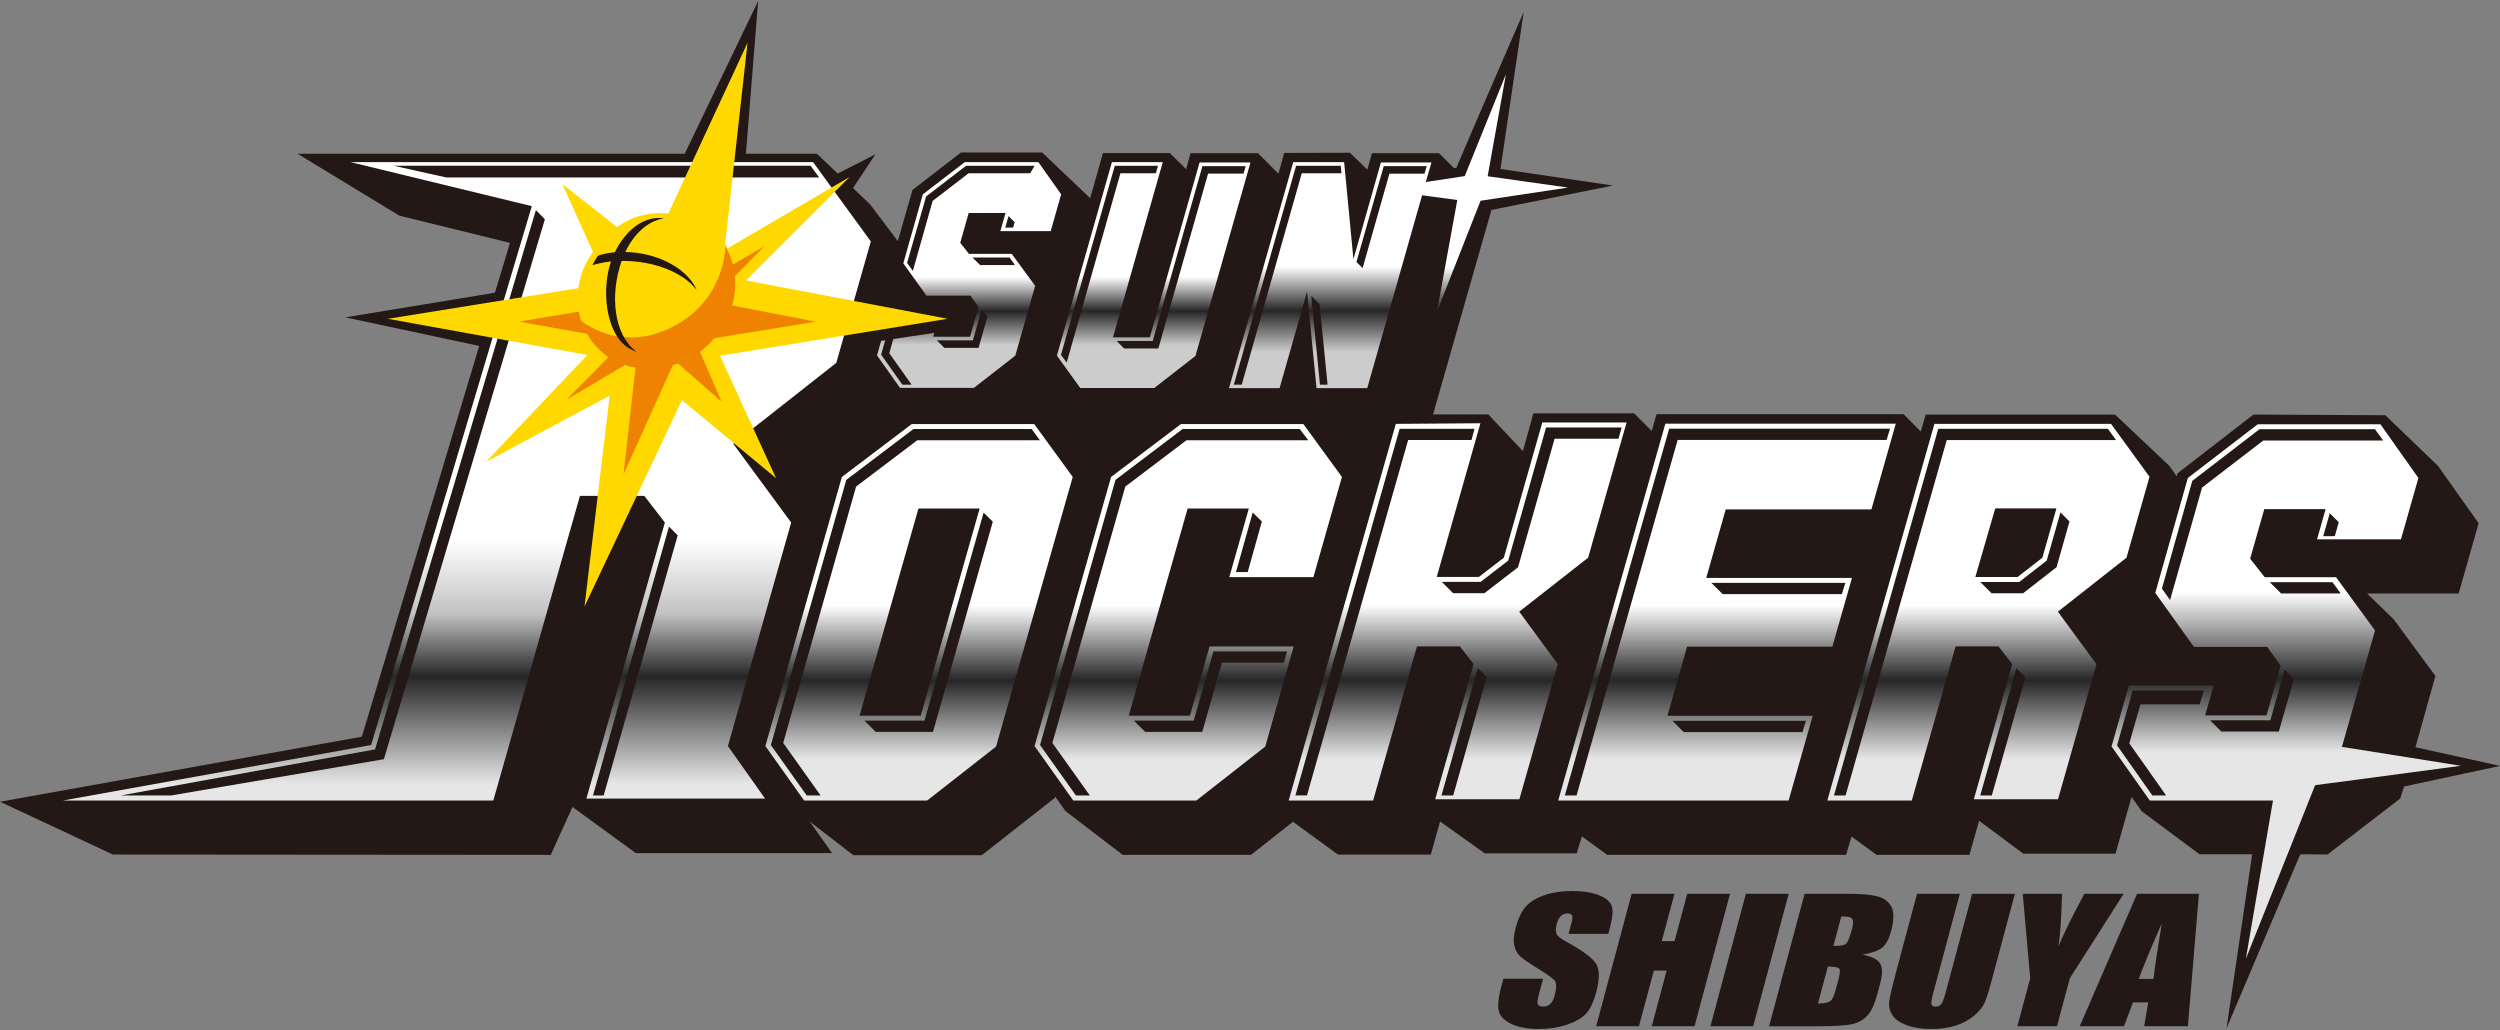 <?xml version="1.0" encoding="utf-8"?>
<!-- Generator: Adobe Illustrator 25.2.1, SVG Export Plug-In . SVG Version: 6.00 Build 0)  -->
<svg version="1.1" id="レイヤー_1" xmlns="http://www.w3.org/2000/svg" xmlns:xlink="http://www.w3.org/1999/xlink" x="0px"
	 y="0px" viewBox="0 0 1000 412" style="enable-background:new 0 0 1000 412;" xml:space="preserve">
<rect x="0" y="0" width="1000" height="412" fill="#808080" stroke="none"/>
<style type="text/css">
	.st0{fill:#231815;}
	.st1{fill:url(#SVGID_1_);}
	.st2{fill:url(#SVGID_2_);}
	.st3{fill:url(#SVGID_3_);}
	.st4{fill:url(#SVGID_4_);}
	.st5{fill:url(#SVGID_5_);}
	.st6{fill:url(#SVGID_6_);}
	.st7{fill:url(#SVGID_7_);}
	.st8{fill:url(#SVGID_8_);}
	.st9{fill:url(#SVGID_9_);}
	.st10{fill:url(#SVGID_10_);}
	.st11{fill:none;stroke:#231815;stroke-width:0.482;}
	.st12{fill:#FFD800;}
	.st13{fill:#EF8200;}
</style>
<g>
	<g>
		<path class="st0" d="M582.54,67.13c-0.44,0.08-0.49,0.09-0.92,0.16c-1.48-1.48-6.01-6.01-6.01-6.01h-26.83
			c0,0-1.23,4.38-1.85,6.58c-2.84-2.76-6.96-6.76-6.96-6.76l-26.3,0.07c0,0-1.45,5.28-2.29,8.31c-3.25-3.24-8.2-8.21-8.2-8.21
			h-26.95c0,0-1.2,4.3-1.78,6.41c-2.69-2.66-6.53-6.45-6.53-6.45h-26.75c0,0-3.41,12.11-5.09,18.05
			c-3.47-3.3-19.24-18.29-19.24-18.29h-32.45L365,75.97c0,0-3.91,13.61-5.88,20.47c-4.07-5.4-11.07-14.7-11.07-14.7l-6.85-6.51
			l8.98-13.52l-15.09,7.71l-8.34-7.93h-28.38l4.89-61.09L273.9,61.49h-154.9l40.76,24.78c0,0,38.98,9.59,44.24,10.88
			c-0.3,1.06-6.02,19.93-6.02,19.93l-59.86,9.86l53.56,11.44c0,0-46.23,153.83-46.93,156.29C141.16,295.3,0,320.7,0,320.7
			l45.19,21.12l175.1,0.14l8.7-19.17l25.35,18.46h78.49c0,0-6.32-8.94-8.95-12.65c5.91,4.57,17.44,13.47,17.44,13.47h51.4
			l29.24-22.94c0,0,0.06-0.23,0.13-0.47c1.92,2.7,4.1,5.77,4.1,5.77l22.9,17.52h51.3c0,0,13.93-10.98,16.8-13.25
			c2.99,2.18,17.98,13.13,17.98,13.13h37.14c0,0,2.49-8.87,3.72-13.23c4.77,3.41,17.85,12.73,17.85,12.73h36.82
			c0,0,1.35-4.44,2.05-6.75c3.66,2.66,10.16,7.37,10.16,7.37h95.52l2.18-7.33l10.02,7.33h37.13l3.88-13.64l17.66,13.15h36.9
			l6.42-22.69l4.06,5.73l23.12,17.2h21.07l-10.25,69.59l29.49-69.57l10.9,0.07l29.08-22.39l1.53-4.81l38.42-8.22l-33.86-7.48
			l7.97-28.51l-16.66-22.64l-10.65-10.32h36.61l8.01-28.12l-16.25-22.92l-21.08-20.29l-52.76-0.26l-30.39,23.52
			c0,0-0.31,1.15-0.31,1.16c-1.36-1.93-2.95-4.18-2.95-4.18l-21.71-20.5h-75.73c0,0-1.31,4.46-1.97,6.78
			c-2.81-2.83-6.88-6.94-6.88-6.94h-98.83c0,0-1.26,4.44-1.91,6.71c-2.87-2.87-7.05-7.05-7.05-7.05h-40.29c0,0-2.74,9.88-4.19,15.12
			c-4.43-4.69-13.86-14.69-13.86-14.69s-16.51,0-22.08,0c1.94-6.79,23.35-81.77,23.35-81.77l48.59-9.76l-44.98-6.65l9.3-62.84
			C609.42,4.73,583.7,64.16,582.54,67.13z"/>
		<linearGradient id="SVGID_1_" gradientUnits="userSpaceOnUse" x1="367.614" y1="169.625" x2="367.614" y2="320.222">
			<stop  offset="0.482" style="stop-color:#FFFFFF"/>
			<stop  offset="0.681" style="stop-color:#262626"/>
			<stop  offset="0.89" style="stop-color:#E6E6E6"/>
		</linearGradient>
		<polygon class="st1" points="429.09,190.78 398.42,298.63 370.86,320.22 321.65,320.22 306.14,298.41 336.75,190.78 
			364.69,169.63 413.69,169.63 		"/>
		<polygon class="st0" points="368.29,286.26 343.82,286.26 367.37,203.42 391.85,203.42 		"/>
		<linearGradient id="SVGID_2_" gradientUnits="userSpaceOnUse" x1="475.291" y1="169.625" x2="475.291" y2="320.222">
			<stop  offset="0.482" style="stop-color:#FFFFFF"/>
			<stop  offset="0.681" style="stop-color:#262626"/>
			<stop  offset="0.89" style="stop-color:#E6E6E6"/>
		</linearGradient>
		<polygon class="st2" points="517.48,258.59 506.09,298.63 478.53,320.22 429.32,320.22 413.82,298.41 444.43,190.78 
			472.36,169.63 521.36,169.63 536.77,190.78 525.36,230.85 491.72,230.85 499.52,203.42 475.05,203.42 451.49,286.26 
			475.96,286.26 483.83,258.59 		"/>
		<linearGradient id="SVGID_3_" gradientUnits="userSpaceOnUse" x1="583.047" y1="168.994" x2="583.047" y2="320.222">
			<stop  offset="0.482" style="stop-color:#FFFFFF"/>
			<stop  offset="0.681" style="stop-color:#262626"/>
			<stop  offset="0.89" style="stop-color:#E6E6E6"/>
		</linearGradient>
		<polygon class="st3" points="558.32,169.55 515.46,320.22 549.25,320.22 566.79,258.55 583.96,258.55 589.44,265.67 
			574.07,319.71 607.75,319.71 623.11,265.67 607.69,244.67 635.25,223.08 650.63,168.99 616.92,168.99 601.53,223.08 
			591.54,230.78 574.69,230.78 592.17,169.3 		"/>
		<linearGradient id="SVGID_4_" gradientUnits="userSpaceOnUse" x1="690.79" y1="169.48" x2="690.79" y2="320.222">
			<stop  offset="0.482" style="stop-color:#FFFFFF"/>
			<stop  offset="0.681" style="stop-color:#262626"/>
			<stop  offset="0.89" style="stop-color:#E6E6E6"/>
		</linearGradient>
		<polygon class="st4" points="758.31,169.48 666.14,169.48 623.27,320.22 715.44,320.22 725.08,286.32 666.97,286.32 
			674.84,258.67 732.95,258.67 740.78,231.17 682.49,231.17 690.29,203.75 748.57,203.75 		"/>
		<linearGradient id="SVGID_5_" gradientUnits="userSpaceOnUse" x1="795.362" y1="169.548" x2="795.362" y2="320.222">
			<stop  offset="0.482" style="stop-color:#FFFFFF"/>
			<stop  offset="0.681" style="stop-color:#262626"/>
			<stop  offset="0.89" style="stop-color:#E6E6E6"/>
		</linearGradient>
		<polygon class="st5" points="730.91,320.22 773.77,169.55 844.41,169.55 859.81,190.7 850.6,223.08 823.15,244.67 838.58,265.67 
			823.2,319.71 789.53,319.71 804.89,265.67 799.41,258.55 782.25,258.55 764.71,320.22 		"/>
		<polygon class="st0" points="798.1,203.35 822.57,203.35 816.96,223.08 807.03,230.81 790.13,230.81 		"/>
		<linearGradient id="SVGID_6_" gradientUnits="userSpaceOnUse" x1="914.478" y1="169.708" x2="914.478" y2="383.523">
			<stop  offset="0.314" style="stop-color:#FFFFFF"/>
			<stop  offset="0.476" style="stop-color:#262626"/>
			<stop  offset="0.613" style="stop-color:#E6E6E6"/>
		</linearGradient>
		<polygon class="st6" points="984.35,306.32 926.05,314.07 898.34,383.52 909.19,320.22 859.92,320.22 844.61,298.57 851.53,274.2 
			885.46,274.2 882.07,286.12 906.61,286.12 912.26,266.26 906.9,258.77 877.58,258.77 862.11,237.16 875.14,191.19 903.09,169.71 
			952.17,169.71 967.36,191.19 960.38,215.73 926.82,215.73 930.25,203.64 905.71,203.64 900.06,223.49 905.9,230.89 934.42,230.89 
			950.01,252.19 936.77,298.74 		"/>
		<linearGradient id="SVGID_7_" gradientUnits="userSpaceOnUse" x1="186.702" y1="64.846" x2="186.702" y2="320.222">
			<stop  offset="0.592" style="stop-color:#FFFFFF"/>
			<stop  offset="0.707" style="stop-color:#C2C2C2"/>
			<stop  offset="0.806" style="stop-color:#262626"/>
			<stop  offset="0.974" style="stop-color:#E6E6E6"/>
		</linearGradient>
		<polygon class="st7" points="212.72,82.46 148.45,298.01 25.08,320.22 197.32,320.22 231.98,198.35 257.73,198.35 265.95,209.02 
			234.55,319.45 306.04,319.45 291.17,298.41 316.47,209.02 293.33,177.54 334.51,145.15 348.33,96.58 325.23,64.85 140.22,64.85 		
			"/>
		<linearGradient id="SVGID_8_" gradientUnits="userSpaceOnUse" x1="387.639" y1="64.846" x2="387.639" y2="155.151">
			<stop  offset="0.508" style="stop-color:#FFFFFF"/>
			<stop  offset="0.66" style="stop-color:#262626"/>
			<stop  offset="0.811" style="stop-color:#CCCCCC"/>
		</linearGradient>
		<polygon class="st8" points="369.14,77.73 385.9,64.85 415.35,64.85 424.46,77.73 420.28,92.46 400.14,92.46 402.2,85.2 
			387.48,85.2 384.09,97.12 387.59,101.56 404.7,101.56 414.06,114.33 406.11,142.27 389.56,155.15 360,155.15 350.81,142.16 
			352.46,136.33 373.74,133.15 373.29,134.69 388.02,134.69 391.41,122.78 388.19,118.28 370.59,118.28 361.32,105.32 		"/>
		<linearGradient id="SVGID_9_" gradientUnits="userSpaceOnUse" x1="461.471" y1="64.846" x2="461.471" y2="155.207">
			<stop  offset="0.508" style="stop-color:#FFFFFF"/>
			<stop  offset="0.66" style="stop-color:#262626"/>
			<stop  offset="0.811" style="stop-color:#CCCCCC"/>
		</linearGradient>
		<polygon class="st9" points="422.76,142.24 444.77,64.85 465.11,64.85 445.18,134.93 459.94,134.93 479.83,64.99 500.19,64.99 
			478.18,142.38 461.7,155.21 432.1,155.21 		"/>
		<linearGradient id="SVGID_10_" gradientUnits="userSpaceOnUse" x1="559.399" y1="29.686" x2="559.399" y2="155.236">
			<stop  offset="0.613" style="stop-color:#FFFFFF"/>
			<stop  offset="0.754" style="stop-color:#262626"/>
			<stop  offset="0.885" style="stop-color:#CCCCCC"/>
		</linearGradient>
		<polygon class="st10" points="546.9,155.24 526.61,155.24 522.81,116.69 511.84,155.24 491.59,155.24 517.3,64.85 537.65,64.85 
			541.37,103.68 552.37,64.99 572.58,64.99 570.31,72.81 585.9,70.44 602.37,29.69 595.06,70.5 627.2,75.03 592.23,80.29 
			574.77,124.71 582.92,80.01 568.84,78.11 		"/>
		<path class="st0" d="M412.66,171.61h-47.28l-26.86,20.34l-30.17,106.07l14.35,20.18l5.53-0.02l-14.95-21.01l29.16-102.54
			l24.45-18.52c0,0,48.94,0,49.07,0L412.66,171.61z"/>
		<polygon class="st0" points="501.08,204.99 494.39,228.83 499.09,228.82 504.74,208.62 		"/>
		<polygon class="st0" points="458.07,292.76 480.89,292.76 488.77,265.08 513.52,265.08 514.84,260.58 485.37,260.58 
			477.49,288.25 453.54,288.25 		"/>
		<path class="st11" d="M432.7,313.7"/>
		<polygon class="st0" points="581.28,318.18 594.67,270.82 591.12,267.28 576.58,318.18 		"/>
		<path class="st0" d="M581.24,237.27h12.53l13.44-10.36l14.63-51.42c0,0,25.24,0,25.54,0l1.29-4.5h-30.24
			c0,0-14.75,51.88-15.15,53.26c-1.02,0.78-11.05,8.51-11.05,8.51h-15.5L581.24,237.27z"/>
		<path class="st0" d="M522.78,318.18c0,0,39.59-139.07,40.48-142.18h25.34l1.21-4.49h-29.95l-41.71,146.66H522.78z"/>
		<path class="st0" d="M756.01,171.47h-88.34l-41.73,146.72h4.68c0,0,39.64-139.36,40.45-142.21c2.99,0,73.15,0,83.58,0
			L756.01,171.47z"/>
		<polygon class="st0" points="689.06,237.66 736.75,237.66 738.14,233.16 684.55,233.16 		"/>
		<polygon class="st0" points="673.46,292.82 720.99,292.82 722.38,288.31 668.98,288.31 		"/>
		<path class="st0" d="M796.72,318.18l13.46-47.26l-3.62-3.62l-14.47,50.88H796.72z M843.14,171.53H775.3l-41.71,146.65h4.64
			c4.46-15.69,39.61-139.16,40.47-142.14c2.95,0,59.16,0,67.73,0L843.14,171.53z"/>
		<polygon class="st0" points="933.93,214.46 935.5,208.89 931.9,205.31 929.28,214.49 		"/>
		<path class="st0" d="M888.54,292.61h23l5.99-21.07l-3.64-3.66c-1.48,5.18-5.15,18.08-5.75,20.22c-2.21,0-16.18,0-24.11,0
			L888.54,292.61z"/>
		<path class="st0" d="M949.99,171.69h-46.2l-26.88,20.66l-12.15,43.09l3.27,4.57c0,0,12.46-43.79,12.8-45
			c1.1-0.84,23.35-17.94,24.48-18.81h47.95L949.99,171.69z"/>
		<path class="st0" d="M866.44,318.18c0,0-13.8-19.55-14.71-20.85c0.44-1.52,3.33-11.72,4.44-15.61h23.7l1.64-5.54h-28.44
			l-6.25,21.99l14.12,20.01H866.44z"/>
		<path class="st0" d="M912.42,237.38c6.25,0,23.86,0,23.86,0l-3.29-4.51h-25.08L912.42,237.38z"/>
		<path class="st0" d="M271.08,214.15l-29.61,104.03h-4.27c0,0,26.12-92.44,30.39-107.55L271.08,214.15z"/>
		<path class="st0" d="M403.4,86.44c-0.56,1.98-1.3,4.6-1.3,4.6h3.15c0,0,0.25-0.9,0.6-2.16L403.4,86.44z"/>
		<path class="st0" d="M392.05,106.02c5.63,0,13.9,0,13.9,0l-2.09-3c-3.06,0-11.04,0-14.86,0L392.05,106.02z"/>
		<path class="st0" d="M377.75,139.15h13.67l3.61-12.69l-2.42-2.45c-1.04,3.64-3.46,12.13-3.46,12.13s-9.22,0-14.42,0L377.75,139.15
			z"/>
		<path class="st11" d="M363.48,103.16"/>
		<path class="st0" d="M411.1,69.31c0.38,0,0.71,0,0.99,0l1.74-3h-27.41l-15.98,12.28l-7.6,26.57l2.3,3.21c0,0,7.7-27.27,7.92-28.01
			c0.73-0.56,13.64-10.48,14.38-11.06C387.57,69.31,405.14,69.31,411.1,69.31"/>
		<path class="st0" d="M355.96,129.5l-3.52,12.37l8.5,11.99h3.7c0,0-8.34-11.74-8.92-12.55c0.29-1.01,2.86-10.24,3.46-12.39
			L355.96,129.5z"/>
		<path class="st0" d="M449.65,139.39h13.69c0,0,19.35-68.01,19.9-69.94c1.02,0,14.16,0,14.16,0l0.89-3.01h-17.32
			c0,0-19.29,67.83-19.89,69.94c-1.22,0-11.84,0-14.43,0L449.65,139.39z"/>
		<path class="st0" d="M426.68,145.02c2.87-10.09,20.94-73.77,21.49-75.71c1.33,0,14.17,0,14.17,0l0.87-3h-17.3l-21.52,75.63
			L426.68,145.02z"/>
		<path class="st0" d="M524.49,118.36c1,10.19,3.49,35.5,3.49,35.5h3.05c0,0-2.2-22.16-3.19-32.11L524.49,118.36z"/>
		<polygon class="st0" points="496.7,153.86 520.7,69.31 536.58,69.31 536.3,66.31 518.43,66.31 493.53,153.86 		"/>
		<path class="st0" d="M545.05,107.23c1.93-6.76,10.72-37.77,10.72-37.77h14.03l0.86-3l-17.16-0.01c0,0-8.99,31.55-10.92,38.34
			L545.05,107.23z"/>
		<path class="st0" d="M393.45,205.05c-4.74,16.65-22.88,80.43-23.66,83.19c-2.51,0-17.72,0-24.01,0l4.5,4.5h22.91l23.93-84.05"/>
		<path class="st0" d="M796.62,237.3h12.62l13.38-10.42l5.18-18.27l-3.61-3.65c0,0-5.2,18.23-5.5,19.27
			c-1,0.78-9.95,7.75-10.99,8.56c-1.15,0-15.61,0-15.61,0L796.62,237.3z"/>
		<polygon class="st0" points="327.64,70.98 178.51,70.98 157.45,66.3 324.24,66.3 		"/>
		<path class="st0" d="M435.93,318.18l-14.98-21.01c0,0,28.76-101.12,29.17-102.54c1.11-0.84,23.33-17.67,24.45-18.52
			c0.08,0,48.65,0,48.77,0l-3.47-4.51h-46.82l-26.86,20.34l-30.17,106.07l14.35,20.18L435.93,318.18z"/>
		<path class="st0" d="M214.34,84.08c-7.89,26.46-63.58,213.22-64.31,215.67c-2.1,0.38-101.72,18.43-101.72,18.43h20.15l85.09-14.5
			l64.4-215.97l-3.65-3.73"/>
		<path class="st12" d="M234.93,141.99l-79.79-14.47l76.16-12.26c0,0,0.65-4.35,2.19-7.97c1.54-3.62,3.72-6.51,3.72-6.51
			l-12.26-27.16l21.89,17.26c0,0,3.91-3.18,9.16-4.58c6.24-1.66,11.33-0.87,11.33-0.87l31.68-68.3l-8.94,80.44l0.89,1.79
			l48.87-28.56l-41.42,41.38l80.63,15.33l-91.06,14.77l22.46,49l-37.66-31.24l-38.98,82.58l10.07-84.37l-49.54,26.53L234.93,141.99z
			"/>
		<path class="st13" d="M207.6,128.63l23.87-3.96l0.87,3.5c0,0,15.3,13.31,36.36,2.75c21.74-10.9,21.44-32.56,21.44-32.56
			s0.9,1.88,1.58,3.31c0.68,1.43,1.47,4.14,1.47,4.14l12.57-7.31l-11.81,11.93c0,0,0.3,2.46-0.01,6.06
			c-0.31,3.6-1.11,5.69-1.11,5.69l33.49,6.49l-40.73,6.63c0,0-0.82,1.17-2.58,2.86c-1.56,1.51-3.04,2.51-3.04,2.51l8.68,20.03
			L271.2,145.4l-2.12,0.75L249.4,189.8l4.8-42.77c0,0-1.42-0.17-2.63-0.53c-1.22-0.37-1.62-0.47-1.62-0.47l-23.28,13.79l16.66-16.92
			c0,0-2.67-1.85-5.17-4.69c-2.39-2.71-3.33-4.68-3.33-4.68L207.6,128.63z"/>
		<path class="st0" d="M237.99,104.14c-0.54,0.88-0.97,1.88-0.97,1.88c3.76-1.03,6.65-1.43,9.13-1.57
			c13.74-0.82,26.89,4.08,32.47,11.5l-0.04-0.18c-4.13-9.09-17.18-15.59-31.38-14.95c-2.66,0.12-5.91,0.63-8.07,1.51
			C239.13,102.32,238.53,103.27,237.99,104.14z"/>
		<path class="st0" d="M254.47,140.67c-1.07-0.37-2.13-0.88-3.15-1.53c-9.39-6-10.91-24.41-6.54-35.57
			c4.28-10.91,12.32-17.23,20.27-16.27l0.44,0.09c-6.78,0.97-13.32,7.12-16.79,16.85c-4.95,13.92-3.04,29.81,5.8,36.37"/>
	</g>
	<g>
		<path class="st0" d="M643.32,373.54h-15.89l1.05-3.92c0.49-1.83,0.6-3,0.32-3.5c-0.27-0.5-0.88-0.75-1.83-0.75
			c-1.03,0-1.9,0.34-2.61,1.01c-0.71,0.68-1.25,1.7-1.62,3.08c-0.47,1.77-0.53,3.1-0.18,3.99c0.33,0.89,1.65,1.98,3.97,3.24
			c6.64,3.64,10.64,6.63,12,8.96c1.35,2.34,1.33,6.1-0.06,11.29c-1.01,3.77-2.3,6.55-3.88,8.34c-1.58,1.79-4.1,3.29-7.57,4.5
			c-3.47,1.21-7.29,1.82-11.46,1.82c-4.58,0-8.3-0.7-11.17-2.1c-2.86-1.4-4.51-3.18-4.94-5.33c-0.42-2.16-0.1-5.23,0.96-9.2
			l0.93-3.47h15.89l-1.73,6.45c-0.53,1.99-0.65,3.26-0.36,3.83c0.3,0.57,1.01,0.85,2.15,0.85c1.14,0,2.08-0.36,2.83-1.08
			c0.75-0.72,1.31-1.79,1.69-3.2c0.84-3.12,0.86-5.16,0.06-6.12c-0.83-0.96-3.07-2.56-6.72-4.81c-3.65-2.27-6.02-3.91-7.13-4.94
			c-1.11-1.03-1.87-2.44-2.3-4.25c-0.42-1.81-0.26-4.12,0.5-6.94c1.09-4.06,2.53-7.02,4.32-8.9c1.79-1.88,4.26-3.34,7.42-4.4
			c3.16-1.06,6.77-1.59,10.83-1.59c4.44,0,8.08,0.58,10.9,1.74c2.82,1.16,4.51,2.61,5.05,4.37c0.55,1.76,0.26,4.74-0.87,8.95
			L643.32,373.54z"/>
		<path class="st0" d="M692.01,357.51l-14.2,52.98H660.7l5.96-22.25h-5.12l-5.96,22.25h-17.11l14.19-52.98h17.12l-5.08,18.94h5.12
			l5.08-18.94H692.01z"/>
		<path class="st0" d="M715.48,357.51l-14.2,52.98h-17.11l14.19-52.98H715.48z"/>
		<path class="st0" d="M721.84,357.51h17.07c5.39,0,9.39,0.34,11.98,1.01c2.6,0.68,4.47,2.04,5.63,4.1
			c1.15,2.06,1.12,5.38-0.11,9.96c-0.83,3.09-2.01,5.25-3.54,6.48c-1.54,1.22-4.17,2.16-7.89,2.81c3.76,0.72,6.13,1.91,7.09,3.59
			c0.96,1.67,0.98,4.23,0.06,7.68l-1.32,4.91c-0.96,3.58-2.18,6.23-3.66,7.96c-1.48,1.72-3.41,2.9-5.81,3.54
			c-2.39,0.63-7.03,0.95-13.91,0.95h-19.8L721.84,357.51z M731.15,386.6l-3.97,14.82c2.43-0.07,4.05-0.37,4.86-0.92
			c0.81-0.55,1.51-1.89,2.08-4.03l1.32-4.94c0.61-2.27,0.68-3.64,0.21-4.13C735.18,386.94,733.68,386.67,731.15,386.6z
			 M736.52,366.58l-3.16,11.78c0.74-0.02,1.31-0.03,1.72-0.03c1.68,0,2.84-0.33,3.48-0.99c0.64-0.67,1.38-2.57,2.22-5.71
			c0.45-1.66,0.56-2.82,0.36-3.48c-0.2-0.67-0.58-1.08-1.15-1.26C739.43,366.7,738.28,366.6,736.52,366.58z"/>
		<path class="st0" d="M805.96,357.51l-9.49,35.41c-1.08,4.01-1.99,6.83-2.75,8.46c-0.76,1.63-2.17,3.29-4.23,5.01
			c-2.06,1.71-4.51,3.01-7.36,3.89c-2.85,0.88-6.05,1.33-9.6,1.33c-3.93,0-7.26-0.52-9.99-1.57c-2.73-1.05-4.61-2.41-5.65-4.09
			c-1.04-1.68-1.45-3.45-1.22-5.32c0.23-1.87,1.14-5.79,2.74-11.76l8.4-31.35h17.12l-10.64,39.72c-0.62,2.32-0.86,3.79-0.72,4.43
			c0.14,0.65,0.68,0.97,1.63,0.97c1.08,0,1.88-0.36,2.38-1.06c0.5-0.71,1.11-2.38,1.81-5.02l10.46-39.04H805.96z"/>
		<path class="st0" d="M849.47,357.51l-21.54,33.8l-5.14,19.18h-15.85l5.14-19.18l-2.98-33.8h15.73
			c-0.31,10.34-0.79,17.3-1.44,20.88c2.46-5.65,5.91-12.61,10.36-20.88H849.47z"/>
		<path class="st0" d="M879.57,357.51l-4.41,52.98h-17.49l1.63-9.52h-6.12l-3.58,9.52h-17.69l22.92-52.98H879.57z M861.37,391.58
			c0.74-6,1.86-13.42,3.36-22.25c-4.46,10.14-7.54,17.56-9.25,22.25H861.37z"/>
	</g>
</g>
</svg>
